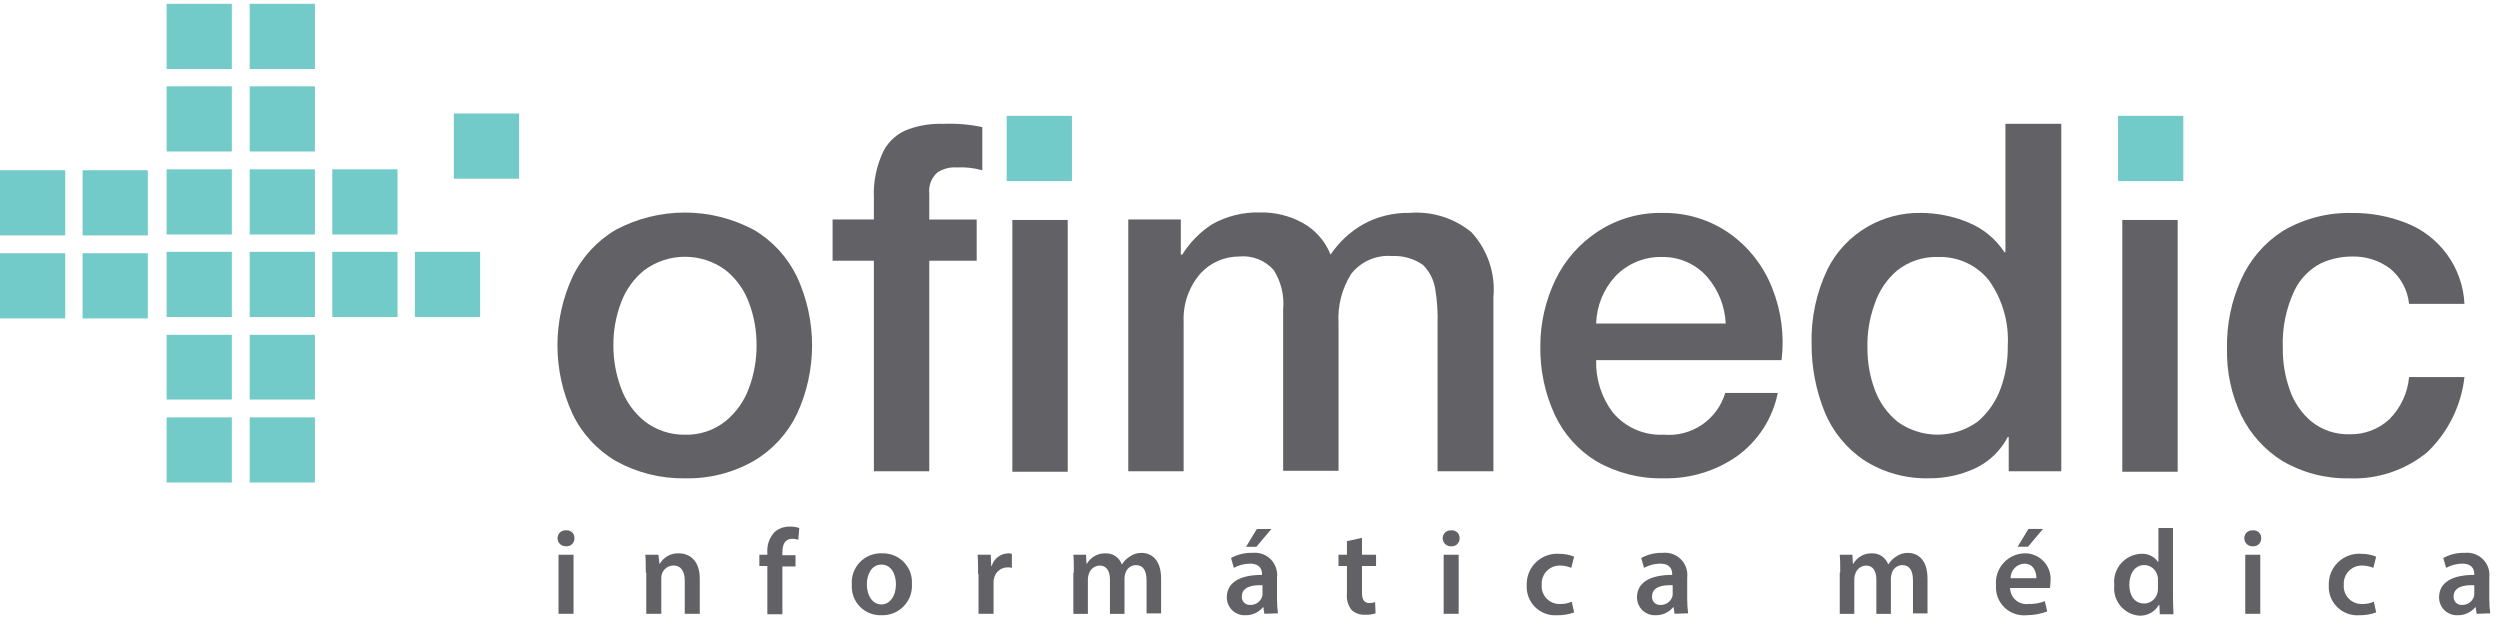 <svg xmlns="http://www.w3.org/2000/svg" width="143" height="36" viewBox="0 0 143 36" fill="none"><g clip-path="url(#clip0_653_141)"><path fill-rule="evenodd" clip-rule="evenodd" d="M39.168 24.865C40.014 24.892 40.842 24.616 41.504 24.087C42.116 23.586 42.58 22.928 42.846 22.183C43.136 21.402 43.281 20.575 43.275 19.742C43.281 18.918 43.136 18.1 42.846 17.328C42.58 16.591 42.115 15.942 41.504 15.451C40.831 14.955 40.017 14.687 39.181 14.687C38.345 14.687 37.531 14.955 36.859 15.451C36.247 15.942 35.783 16.591 35.517 17.328C35.227 18.1 35.081 18.918 35.087 19.742C35.081 20.575 35.227 21.402 35.517 22.183C35.782 22.928 36.246 23.586 36.859 24.087C37.518 24.6 38.332 24.875 39.168 24.865ZM39.168 27.359C37.788 27.381 36.427 27.038 35.222 26.367C34.151 25.737 33.291 24.803 32.752 23.684C32.181 22.453 31.886 21.112 31.886 19.755C31.886 18.398 32.181 17.058 32.752 15.826C33.291 14.707 34.151 13.774 35.222 13.144C36.436 12.497 37.792 12.158 39.168 12.158C40.545 12.158 41.9 12.497 43.115 13.144C44.186 13.774 45.045 14.707 45.585 15.826C46.155 17.058 46.451 18.398 46.451 19.755C46.451 21.112 46.155 22.453 45.585 23.684C45.045 24.803 44.186 25.737 43.115 26.367C41.914 27.051 40.549 27.394 39.168 27.359Z" fill="#626266"></path><path fill-rule="evenodd" clip-rule="evenodd" d="M47.624 14.914V12.555H49.986V11.349C49.941 10.404 50.135 9.464 50.549 8.613C50.861 8.035 51.378 7.595 51.999 7.38C52.628 7.16 53.293 7.06 53.959 7.084C54.707 7.052 55.456 7.115 56.188 7.271V9.739C55.708 9.605 55.209 9.55 54.711 9.578C54.321 9.551 53.934 9.655 53.61 9.873C53.443 10.024 53.315 10.212 53.236 10.422C53.156 10.632 53.128 10.857 53.154 11.08V12.556H55.866V14.915H53.154V26.957H49.986V14.915L47.624 14.914Z" fill="#626266"></path><path fill-rule="evenodd" clip-rule="evenodd" d="M57.906 26.984V12.582H61.074V26.984H57.906Z" fill="#626266"></path><path fill-rule="evenodd" clip-rule="evenodd" d="M64.537 26.956V12.554H67.543V14.565H67.623C68.061 13.864 68.647 13.269 69.342 12.821C70.17 12.36 71.106 12.129 72.054 12.151C72.906 12.13 73.749 12.333 74.497 12.741C75.231 13.142 75.801 13.787 76.108 14.565C76.59 13.846 77.233 13.249 77.987 12.821C78.793 12.383 79.699 12.161 80.617 12.177C81.896 12.073 83.166 12.467 84.161 13.277C84.621 13.776 84.971 14.365 85.188 15.007C85.405 15.649 85.486 16.33 85.423 17.005V26.956H82.228V18.534C82.25 17.861 82.205 17.187 82.094 16.523C82.011 16.005 81.767 15.526 81.396 15.155C80.879 14.793 80.255 14.614 79.625 14.645C79.181 14.609 78.736 14.683 78.328 14.861C77.92 15.039 77.563 15.315 77.289 15.665C76.758 16.505 76.505 17.49 76.564 18.481V26.929H73.396V17.703C73.47 16.913 73.281 16.122 72.859 15.45C72.614 15.172 72.305 14.956 71.96 14.821C71.614 14.685 71.241 14.634 70.872 14.672C70.458 14.672 70.048 14.758 69.669 14.924C69.29 15.09 68.95 15.333 68.67 15.638C68.007 16.401 67.661 17.39 67.704 18.4V26.956L64.537 26.956Z" fill="#626266"></path><path fill-rule="evenodd" clip-rule="evenodd" d="M101.905 20.601H91.3C91.268 21.67 91.599 22.719 92.239 23.577C92.593 24.005 93.041 24.344 93.55 24.568C94.058 24.791 94.611 24.893 95.166 24.864C95.938 24.932 96.709 24.732 97.35 24.297C97.991 23.862 98.462 23.219 98.683 22.477H101.689C101.395 23.935 100.561 25.229 99.353 26.098C98.126 26.951 96.66 27.392 95.166 27.359C93.822 27.393 92.495 27.059 91.327 26.394C90.286 25.763 89.455 24.839 88.938 23.738C88.368 22.503 88.084 21.156 88.106 19.796C88.106 18.487 88.4 17.195 88.965 16.014C89.504 14.891 90.34 13.936 91.381 13.252C92.479 12.528 93.77 12.153 95.085 12.179C96.479 12.154 97.844 12.577 98.978 13.386C100.053 14.165 100.882 15.235 101.367 16.47C101.892 17.78 102.077 19.2 101.905 20.601ZM91.3 18.508H98.71C98.667 17.531 98.299 16.596 97.663 15.853C97.343 15.486 96.946 15.192 96.501 14.993C96.056 14.794 95.573 14.694 95.085 14.7C94.586 14.686 94.089 14.777 93.627 14.966C93.165 15.156 92.747 15.44 92.401 15.8C91.718 16.54 91.327 17.503 91.3 18.509V18.508Z" fill="#626266"></path><path fill-rule="evenodd" clip-rule="evenodd" d="M106.818 19.93C106.815 20.745 106.96 21.554 107.247 22.317C107.514 23.032 107.969 23.662 108.563 24.141C109.23 24.614 110.03 24.866 110.849 24.862C111.667 24.857 112.464 24.595 113.126 24.114C113.723 23.604 114.176 22.948 114.441 22.21C114.723 21.427 114.859 20.601 114.844 19.769C114.919 18.441 114.541 17.127 113.771 16.041C113.425 15.608 112.983 15.261 112.48 15.028C111.977 14.795 111.426 14.683 110.871 14.7C110.016 14.669 109.178 14.945 108.509 15.478C107.912 15.992 107.466 16.66 107.221 17.41C106.929 18.217 106.792 19.072 106.818 19.93ZM117.905 7.083V26.956H114.899V24.998H114.844C114.432 25.787 113.772 26.418 112.966 26.795C112.149 27.171 111.261 27.363 110.362 27.358C109.032 27.396 107.722 27.031 106.604 26.312C105.61 25.637 104.835 24.686 104.375 23.577C103.871 22.333 103.615 21.003 103.623 19.661C103.585 18.187 103.898 16.726 104.535 15.396C105.047 14.373 105.85 13.523 106.844 12.956C107.759 12.433 108.797 12.165 109.851 12.177C110.781 12.179 111.702 12.361 112.563 12.714C113.42 13.059 114.151 13.658 114.657 14.431H114.711V7.083H117.905Z" fill="#626266"></path><path fill-rule="evenodd" clip-rule="evenodd" d="M121.395 26.984V12.582H124.563V26.984H121.395Z" fill="#626266"></path><path fill-rule="evenodd" clip-rule="evenodd" d="M140.966 17.382H137.798C137.719 16.597 137.333 15.874 136.724 15.371C136.092 14.895 135.315 14.649 134.523 14.674C133.921 14.674 133.326 14.802 132.777 15.05C132.112 15.388 131.575 15.934 131.248 16.605C130.761 17.635 130.531 18.767 130.577 19.904C130.566 20.698 130.693 21.488 130.953 22.238C131.186 22.957 131.614 23.597 132.188 24.089C132.807 24.596 133.589 24.863 134.389 24.84C135.233 24.863 136.052 24.555 136.671 23.982C137.318 23.334 137.718 22.48 137.799 21.568H140.967C140.784 23.202 140.034 24.72 138.847 25.859C137.59 26.896 135.992 27.431 134.363 27.361C133.026 27.386 131.707 27.042 130.552 26.368C129.532 25.732 128.714 24.821 128.19 23.74C127.629 22.551 127.353 21.247 127.385 19.932C127.356 18.575 127.631 17.228 128.19 15.99C128.693 14.86 129.513 13.9 130.552 13.228C131.743 12.517 133.11 12.155 134.498 12.182C135.562 12.166 136.62 12.357 137.612 12.745C138.561 13.11 139.384 13.743 139.98 14.567C140.576 15.391 140.919 16.37 140.967 17.385L140.966 17.382Z" fill="#626266"></path><path d="M57.583 10.355V6.627H61.315V10.355H57.583Z" fill="#72CAC9"></path><path d="M121.153 10.355V6.627H124.885V10.355H121.153Z" fill="#72CAC9"></path><path d="M9.53 23.873H13.261V27.6H9.53V23.873Z" fill="#72CAC9"></path><path d="M14.282 23.873H18.013V27.6H14.282V23.873Z" fill="#72CAC9"></path><path d="M9.53 19.152H13.261V22.853H9.53V19.152Z" fill="#72CAC9"></path><path d="M14.282 19.152H18.013V22.853H14.282V19.152Z" fill="#72CAC9"></path><path d="M9.53 14.405H13.261V18.133H9.53V14.405Z" fill="#72CAC9"></path><path d="M14.282 14.405H18.013V18.133H14.282V14.405Z" fill="#72CAC9"></path><path d="M19.007 14.405H22.738V18.133H19.007V14.405Z" fill="#72CAC9"></path><path d="M23.732 14.405H27.463V18.133H23.732V14.405Z" fill="#72CAC9"></path><path d="M9.53 9.685H13.261V13.413H9.53V9.685Z" fill="#72CAC9"></path><path d="M14.282 9.685H18.013V13.413H14.282V9.685Z" fill="#72CAC9"></path><path d="M19.007 9.685H22.738V13.413H19.007V9.685Z" fill="#72CAC9"></path><path d="M9.53 4.938H13.261V8.666H9.53V4.938Z" fill="#72CAC9"></path><path d="M14.282 4.938H18.013V8.666H14.282V4.938Z" fill="#72CAC9"></path><path d="M9.53 0.217H13.261V3.945H9.53V0.217Z" fill="#72CAC9"></path><path d="M14.282 0.217H18.013V3.945H14.282V0.217Z" fill="#72CAC9"></path><path d="M4.725 18.214V14.486H8.456V18.214H4.725Z" fill="#72CAC9"></path><path d="M4.725 13.466V9.738H8.456V13.466H4.725Z" fill="#72CAC9"></path><path d="M0 18.214V14.486H3.731V18.214H0Z" fill="#72CAC9"></path><path d="M0 13.466V9.738H3.731V13.466H0Z" fill="#72CAC9"></path><path d="M25.959 6.493H29.691V10.221H25.959V6.493Z" fill="#72CAC9"></path><path d="M32.859 30.791C32.861 30.854 32.849 30.917 32.825 30.974C32.801 31.032 32.765 31.085 32.72 31.128C32.674 31.171 32.62 31.204 32.56 31.224C32.501 31.245 32.438 31.253 32.376 31.247C32.314 31.25 32.252 31.241 32.193 31.22C32.135 31.198 32.081 31.165 32.036 31.123C31.991 31.08 31.955 31.029 31.93 30.972C31.906 30.915 31.893 30.854 31.892 30.791C31.89 30.729 31.902 30.666 31.926 30.608C31.95 30.55 31.986 30.498 32.032 30.455C32.077 30.412 32.132 30.379 32.191 30.359C32.25 30.338 32.313 30.33 32.376 30.336C32.439 30.328 32.503 30.334 32.563 30.354C32.623 30.374 32.678 30.407 32.725 30.45C32.771 30.494 32.807 30.547 32.83 30.606C32.853 30.665 32.863 30.728 32.859 30.791ZM31.947 35.109V31.73H32.806V35.109H31.947Z" fill="#626266"></path><path d="M36.939 32.75C36.939 32.347 36.939 32.025 36.912 31.73H37.664L37.718 32.24H37.745C37.854 32.054 38.011 31.9 38.2 31.797C38.389 31.693 38.603 31.642 38.819 31.65C39.409 31.65 40.027 32.025 40.027 33.098V35.109H39.168V33.205C39.168 32.722 38.98 32.347 38.523 32.347C38.371 32.347 38.223 32.398 38.102 32.489C37.981 32.581 37.894 32.71 37.852 32.857C37.83 32.944 37.821 33.035 37.825 33.125V35.11H36.966V32.751L36.939 32.75Z" fill="#626266"></path><path d="M43.892 35.11V32.375H43.435V31.731H43.892V31.597C43.878 31.387 43.906 31.177 43.975 30.979C44.045 30.781 44.153 30.599 44.295 30.444C44.537 30.226 44.855 30.111 45.181 30.122C45.363 30.114 45.546 30.141 45.718 30.203L45.664 30.873C45.551 30.837 45.434 30.819 45.315 30.819C44.886 30.819 44.752 31.167 44.752 31.597V31.758H45.504V32.402H44.752V35.137H43.892L43.892 35.11Z" fill="#626266"></path><path d="M52.161 33.395C52.177 33.63 52.143 33.866 52.062 34.088C51.98 34.309 51.853 34.511 51.689 34.681C51.524 34.85 51.326 34.983 51.107 35.071C50.887 35.159 50.652 35.2 50.416 35.191C50.187 35.2 49.959 35.16 49.746 35.075C49.533 34.989 49.341 34.86 49.182 34.696C49.022 34.531 48.899 34.335 48.821 34.12C48.742 33.905 48.709 33.676 48.725 33.448C48.705 33.211 48.736 32.973 48.816 32.75C48.896 32.527 49.023 32.323 49.189 32.153C49.354 31.983 49.554 31.85 49.775 31.763C49.996 31.677 50.233 31.638 50.47 31.651C50.699 31.645 50.926 31.686 51.137 31.772C51.349 31.858 51.54 31.988 51.699 32.151C51.858 32.315 51.981 32.511 52.061 32.724C52.141 32.938 52.175 33.167 52.161 33.395ZM49.584 33.422C49.584 34.066 49.906 34.574 50.416 34.574C50.899 34.574 51.248 34.092 51.248 33.422C51.248 32.885 51.006 32.295 50.416 32.295C49.852 32.295 49.584 32.859 49.584 33.422Z" fill="#626266"></path><path d="M55.946 32.831C55.946 32.375 55.946 32.052 55.919 31.731H56.671L56.698 32.375H56.725C56.784 32.17 56.907 31.99 57.076 31.86C57.245 31.729 57.451 31.656 57.664 31.651C57.737 31.646 57.81 31.656 57.879 31.678V32.482C57.801 32.458 57.719 32.449 57.637 32.455C57.452 32.453 57.272 32.516 57.129 32.634C56.987 32.752 56.891 32.917 56.858 33.099C56.835 33.186 56.825 33.277 56.831 33.367V35.111H55.972V32.832L55.946 32.831Z" fill="#626266"></path><path d="M61.423 32.751C61.423 32.348 61.423 32.026 61.396 31.731H62.12L62.148 32.241H62.175C62.28 32.058 62.433 31.906 62.617 31.802C62.801 31.699 63.01 31.646 63.221 31.651C63.423 31.64 63.623 31.694 63.792 31.805C63.961 31.916 64.09 32.078 64.161 32.268H64.188C64.295 32.093 64.442 31.947 64.617 31.839C64.811 31.697 65.047 31.622 65.287 31.625C65.851 31.625 66.415 32 66.415 33.1V35.085H65.583V33.208C65.583 32.645 65.396 32.323 64.966 32.323C64.832 32.327 64.703 32.373 64.597 32.455C64.49 32.537 64.413 32.65 64.375 32.779C64.342 32.874 64.323 32.973 64.321 33.074V35.112H63.489V33.154C63.489 32.671 63.301 32.35 62.898 32.35C62.758 32.355 62.622 32.404 62.511 32.491C62.4 32.578 62.32 32.697 62.281 32.833C62.25 32.919 62.232 33.009 62.227 33.101V35.112H61.396V32.752H61.423V32.751Z" fill="#626266"></path><path d="M72.321 35.11L72.267 34.735H72.24C72.12 34.88 71.968 34.997 71.796 35.076C71.624 35.155 71.436 35.194 71.247 35.19C71.108 35.198 70.969 35.178 70.839 35.13C70.709 35.082 70.59 35.008 70.489 34.913C70.388 34.817 70.309 34.702 70.254 34.574C70.2 34.447 70.172 34.309 70.173 34.171C70.173 33.312 70.925 32.884 72.186 32.884V32.83C72.186 32.615 72.106 32.24 71.488 32.24C71.169 32.246 70.856 32.329 70.576 32.481L70.415 31.918C70.792 31.71 71.219 31.608 71.65 31.623C71.84 31.603 72.032 31.627 72.213 31.691C72.393 31.756 72.556 31.861 72.69 31.997C72.824 32.134 72.926 32.299 72.987 32.48C73.049 32.661 73.069 32.854 73.045 33.044V34.278C73.046 34.547 73.064 34.816 73.099 35.082L72.32 35.109L72.321 35.11ZM72.214 33.475C71.596 33.448 71.033 33.582 71.033 34.119C71.028 34.183 71.037 34.248 71.06 34.309C71.082 34.37 71.118 34.425 71.164 34.471C71.21 34.517 71.265 34.552 71.326 34.575C71.386 34.597 71.451 34.606 71.516 34.601C71.662 34.606 71.805 34.565 71.926 34.483C72.046 34.401 72.138 34.283 72.187 34.146C72.209 34.086 72.218 34.022 72.214 33.958V33.475ZM72.724 30.257L71.865 31.276H71.275L71.892 30.257H72.724Z" fill="#626266"></path><path d="M77.905 30.765V31.731H78.71V32.375H77.905V33.877C77.905 34.28 78.013 34.494 78.334 34.494C78.444 34.497 78.553 34.478 78.656 34.44L78.683 35.084C78.484 35.147 78.275 35.174 78.066 35.164C77.79 35.176 77.52 35.08 77.314 34.896C77.107 34.629 77.01 34.293 77.045 33.958V32.375H76.562V31.731H77.045V30.953L77.905 30.765Z" fill="#626266"></path><path d="M83.489 30.793C83.491 30.855 83.48 30.918 83.456 30.976C83.432 31.034 83.396 31.086 83.35 31.129C83.304 31.172 83.25 31.205 83.191 31.225C83.132 31.246 83.069 31.254 83.006 31.248C82.944 31.252 82.882 31.242 82.824 31.221C82.765 31.199 82.712 31.166 82.667 31.124C82.621 31.081 82.585 31.03 82.561 30.973C82.536 30.916 82.523 30.855 82.523 30.793C82.521 30.73 82.532 30.667 82.556 30.61C82.58 30.552 82.616 30.499 82.662 30.456C82.708 30.413 82.762 30.38 82.821 30.36C82.88 30.339 82.944 30.331 83.006 30.337C83.069 30.329 83.133 30.335 83.193 30.355C83.254 30.375 83.309 30.407 83.355 30.451C83.401 30.494 83.437 30.548 83.46 30.607C83.484 30.666 83.493 30.729 83.489 30.793ZM82.577 35.11V31.731H83.436V35.11H82.577Z" fill="#626266"></path><path d="M90.04 35.03C89.731 35.144 89.403 35.199 89.073 35.191C88.842 35.209 88.61 35.176 88.392 35.096C88.174 35.017 87.976 34.891 87.811 34.729C87.646 34.566 87.517 34.37 87.434 34.154C87.35 33.938 87.314 33.706 87.328 33.475C87.319 33.229 87.362 32.985 87.454 32.757C87.546 32.53 87.686 32.325 87.863 32.155C88.041 31.985 88.252 31.855 88.484 31.773C88.716 31.69 88.962 31.658 89.207 31.678C89.492 31.679 89.774 31.734 90.039 31.839L89.877 32.483C89.674 32.396 89.454 32.35 89.233 32.349C89.09 32.346 88.948 32.373 88.816 32.428C88.684 32.483 88.566 32.565 88.467 32.669C88.369 32.772 88.293 32.895 88.244 33.029C88.196 33.163 88.176 33.306 88.186 33.449C88.174 33.592 88.192 33.735 88.24 33.871C88.288 34.006 88.363 34.13 88.462 34.233C88.561 34.337 88.681 34.419 88.814 34.473C88.947 34.528 89.089 34.553 89.233 34.548C89.464 34.557 89.694 34.511 89.903 34.414L90.04 35.03Z" fill="#626266"></path><path d="M95.784 35.11L95.73 34.735H95.703C95.582 34.881 95.431 34.997 95.258 35.076C95.087 35.155 94.899 35.194 94.71 35.191C94.571 35.198 94.432 35.178 94.302 35.13C94.172 35.082 94.053 35.008 93.952 34.913C93.852 34.817 93.772 34.702 93.717 34.574C93.663 34.447 93.635 34.309 93.636 34.171C93.636 33.312 94.388 32.884 95.649 32.884V32.83C95.649 32.615 95.569 32.24 94.951 32.24C94.632 32.246 94.319 32.329 94.039 32.481L93.877 31.918C94.255 31.71 94.682 31.608 95.113 31.623C95.303 31.603 95.496 31.626 95.676 31.691C95.856 31.756 96.019 31.86 96.154 31.997C96.288 32.134 96.389 32.299 96.451 32.48C96.512 32.661 96.532 32.854 96.508 33.044V34.278C96.509 34.547 96.527 34.816 96.562 35.082L95.783 35.109L95.784 35.11ZM95.677 33.475C95.059 33.448 94.496 33.582 94.496 34.119C94.491 34.183 94.5 34.248 94.523 34.309C94.545 34.37 94.581 34.425 94.627 34.471C94.672 34.517 94.728 34.552 94.789 34.575C94.85 34.597 94.915 34.606 94.979 34.602C95.125 34.606 95.268 34.565 95.389 34.483C95.51 34.401 95.601 34.283 95.65 34.146C95.672 34.086 95.681 34.022 95.677 33.959V33.475Z" fill="#626266"></path><path d="M105.261 32.751C105.261 32.348 105.261 32.026 105.234 31.731H105.959L105.986 32.241H106.013C106.118 32.058 106.271 31.906 106.455 31.802C106.64 31.699 106.848 31.646 107.06 31.651C107.262 31.64 107.462 31.694 107.631 31.805C107.8 31.916 107.929 32.078 107.999 32.268H108.026C108.134 32.093 108.281 31.947 108.455 31.839C108.65 31.697 108.885 31.622 109.126 31.625C109.689 31.625 110.254 32 110.254 33.1V35.085H109.422V33.208C109.422 32.645 109.234 32.323 108.804 32.323C108.67 32.327 108.541 32.373 108.435 32.455C108.329 32.537 108.251 32.65 108.214 32.779C108.18 32.874 108.162 32.973 108.159 33.074V35.112H107.327V33.154C107.327 32.671 107.14 32.35 106.737 32.35C106.596 32.355 106.46 32.404 106.35 32.491C106.239 32.578 106.158 32.697 106.119 32.833C106.088 32.919 106.07 33.009 106.065 33.101V35.112H105.234V32.752H105.261V32.751Z" fill="#626266"></path><path d="M114.979 33.662C114.984 33.791 115.016 33.917 115.073 34.032C115.129 34.148 115.209 34.251 115.308 34.334C115.406 34.417 115.521 34.479 115.644 34.516C115.768 34.553 115.897 34.563 116.025 34.547C116.346 34.558 116.666 34.503 116.965 34.386L117.099 34.976C116.721 35.116 116.321 35.189 115.918 35.191C115.686 35.212 115.452 35.183 115.232 35.105C115.012 35.026 114.812 34.901 114.646 34.738C114.48 34.574 114.351 34.376 114.269 34.158C114.188 33.94 114.155 33.706 114.173 33.474C114.152 33.243 114.18 33.01 114.254 32.79C114.328 32.57 114.448 32.368 114.604 32.197C114.76 32.025 114.951 31.888 115.163 31.794C115.375 31.7 115.605 31.651 115.837 31.65C116.043 31.65 116.248 31.695 116.436 31.779C116.624 31.864 116.792 31.988 116.929 32.143C117.066 32.297 117.169 32.479 117.23 32.676C117.292 32.873 117.311 33.081 117.287 33.285C117.287 33.447 117.259 33.581 117.259 33.634H114.978L114.979 33.662ZM116.482 33.072C116.482 32.751 116.348 32.241 115.785 32.241C115.572 32.252 115.373 32.345 115.227 32.5C115.082 32.655 115.003 32.86 115.006 33.072H116.482ZM116.858 30.256L115.999 31.275H115.409L116.026 30.256H116.858Z" fill="#626266"></path><path d="M124.294 30.175V34.172C124.294 34.52 124.321 34.896 124.321 35.137H123.542L123.515 34.6H123.488C123.377 34.792 123.216 34.951 123.022 35.059C122.828 35.168 122.609 35.222 122.387 35.218C122.175 35.203 121.969 35.146 121.78 35.05C121.591 34.953 121.423 34.82 121.288 34.657C121.152 34.493 121.051 34.304 120.991 34.101C120.931 33.898 120.913 33.684 120.938 33.474C120.911 33.254 120.931 33.031 120.995 32.819C121.059 32.606 121.166 32.41 121.309 32.241C121.453 32.072 121.63 31.935 121.829 31.838C122.029 31.741 122.246 31.686 122.467 31.677C122.654 31.664 122.841 31.699 123.01 31.779C123.18 31.858 123.325 31.98 123.434 32.133H123.461V30.202H124.293L124.294 30.175ZM123.435 33.152C123.441 33.08 123.432 33.007 123.408 32.938C123.371 32.765 123.277 32.61 123.14 32.498C123.003 32.386 122.833 32.323 122.656 32.321C122.119 32.321 121.797 32.804 121.797 33.448C121.797 34.065 122.093 34.52 122.656 34.52C122.832 34.516 123.002 34.452 123.138 34.34C123.274 34.229 123.369 34.075 123.408 33.903C123.43 33.825 123.439 33.743 123.435 33.662V33.152Z" fill="#626266"></path><path d="M129.341 30.793C129.343 30.855 129.331 30.918 129.307 30.976C129.283 31.034 129.247 31.086 129.202 31.129C129.156 31.172 129.102 31.205 129.042 31.225C128.983 31.246 128.92 31.254 128.858 31.248C128.796 31.252 128.733 31.242 128.675 31.221C128.617 31.199 128.563 31.166 128.518 31.124C128.473 31.081 128.437 31.03 128.412 30.973C128.388 30.916 128.375 30.855 128.374 30.793C128.372 30.73 128.384 30.667 128.408 30.61C128.432 30.552 128.468 30.499 128.514 30.456C128.559 30.413 128.613 30.38 128.673 30.36C128.732 30.339 128.795 30.331 128.858 30.337C128.921 30.329 128.985 30.335 129.045 30.355C129.105 30.375 129.16 30.407 129.207 30.451C129.253 30.494 129.289 30.548 129.312 30.607C129.335 30.666 129.345 30.729 129.341 30.793ZM128.428 35.11V31.731H129.288V35.11H128.428Z" fill="#626266"></path><path d="M135.918 35.03C135.609 35.144 135.281 35.199 134.952 35.191C134.721 35.209 134.488 35.176 134.271 35.096C134.053 35.017 133.855 34.891 133.689 34.729C133.524 34.566 133.396 34.37 133.312 34.154C133.229 33.938 133.193 33.706 133.207 33.475C133.197 33.229 133.24 32.985 133.333 32.757C133.425 32.53 133.564 32.325 133.742 32.155C133.919 31.985 134.131 31.855 134.362 31.773C134.594 31.69 134.84 31.658 135.085 31.678C135.37 31.679 135.652 31.734 135.917 31.839L135.756 32.483C135.552 32.396 135.333 32.35 135.111 32.349C134.968 32.346 134.827 32.373 134.695 32.428C134.563 32.483 134.444 32.565 134.346 32.669C134.247 32.772 134.171 32.895 134.123 33.029C134.075 33.163 134.055 33.306 134.065 33.449C134.053 33.592 134.071 33.735 134.119 33.871C134.166 34.006 134.242 34.13 134.341 34.233C134.44 34.337 134.559 34.419 134.692 34.473C134.825 34.528 134.968 34.553 135.111 34.548C135.342 34.557 135.572 34.511 135.782 34.414L135.918 35.03Z" fill="#626266"></path><path d="M141.663 35.11L141.609 34.735H141.582C141.461 34.881 141.309 34.997 141.137 35.076C140.965 35.155 140.777 35.194 140.588 35.191C140.45 35.198 140.311 35.178 140.181 35.13C140.05 35.082 139.931 35.008 139.831 34.913C139.73 34.817 139.65 34.702 139.596 34.574C139.541 34.447 139.514 34.309 139.514 34.171C139.514 33.312 140.266 32.884 141.528 32.884V32.83C141.528 32.615 141.447 32.24 140.83 32.24C140.511 32.246 140.198 32.329 139.917 32.481L139.756 31.918C140.133 31.71 140.56 31.608 140.991 31.623C141.182 31.603 141.374 31.626 141.554 31.691C141.735 31.756 141.898 31.86 142.032 31.997C142.166 32.134 142.268 32.299 142.329 32.48C142.391 32.661 142.41 32.854 142.387 33.044V34.278C142.388 34.547 142.406 34.816 142.441 35.082L141.662 35.109L141.663 35.11ZM141.529 33.475C140.911 33.448 140.347 33.582 140.347 34.119C140.343 34.183 140.352 34.248 140.374 34.309C140.397 34.37 140.432 34.425 140.478 34.471C140.524 34.517 140.579 34.552 140.64 34.575C140.701 34.597 140.766 34.606 140.831 34.602C140.976 34.606 141.12 34.565 141.24 34.483C141.361 34.401 141.452 34.283 141.501 34.146C141.523 34.086 141.533 34.022 141.529 33.959V33.476V33.475Z" fill="#626266"></path></g><defs><clipPath id="clip0_653_141"><rect width="142.442" height="35" fill="white" transform="translate(0 0.217)"></rect></clipPath></defs></svg>